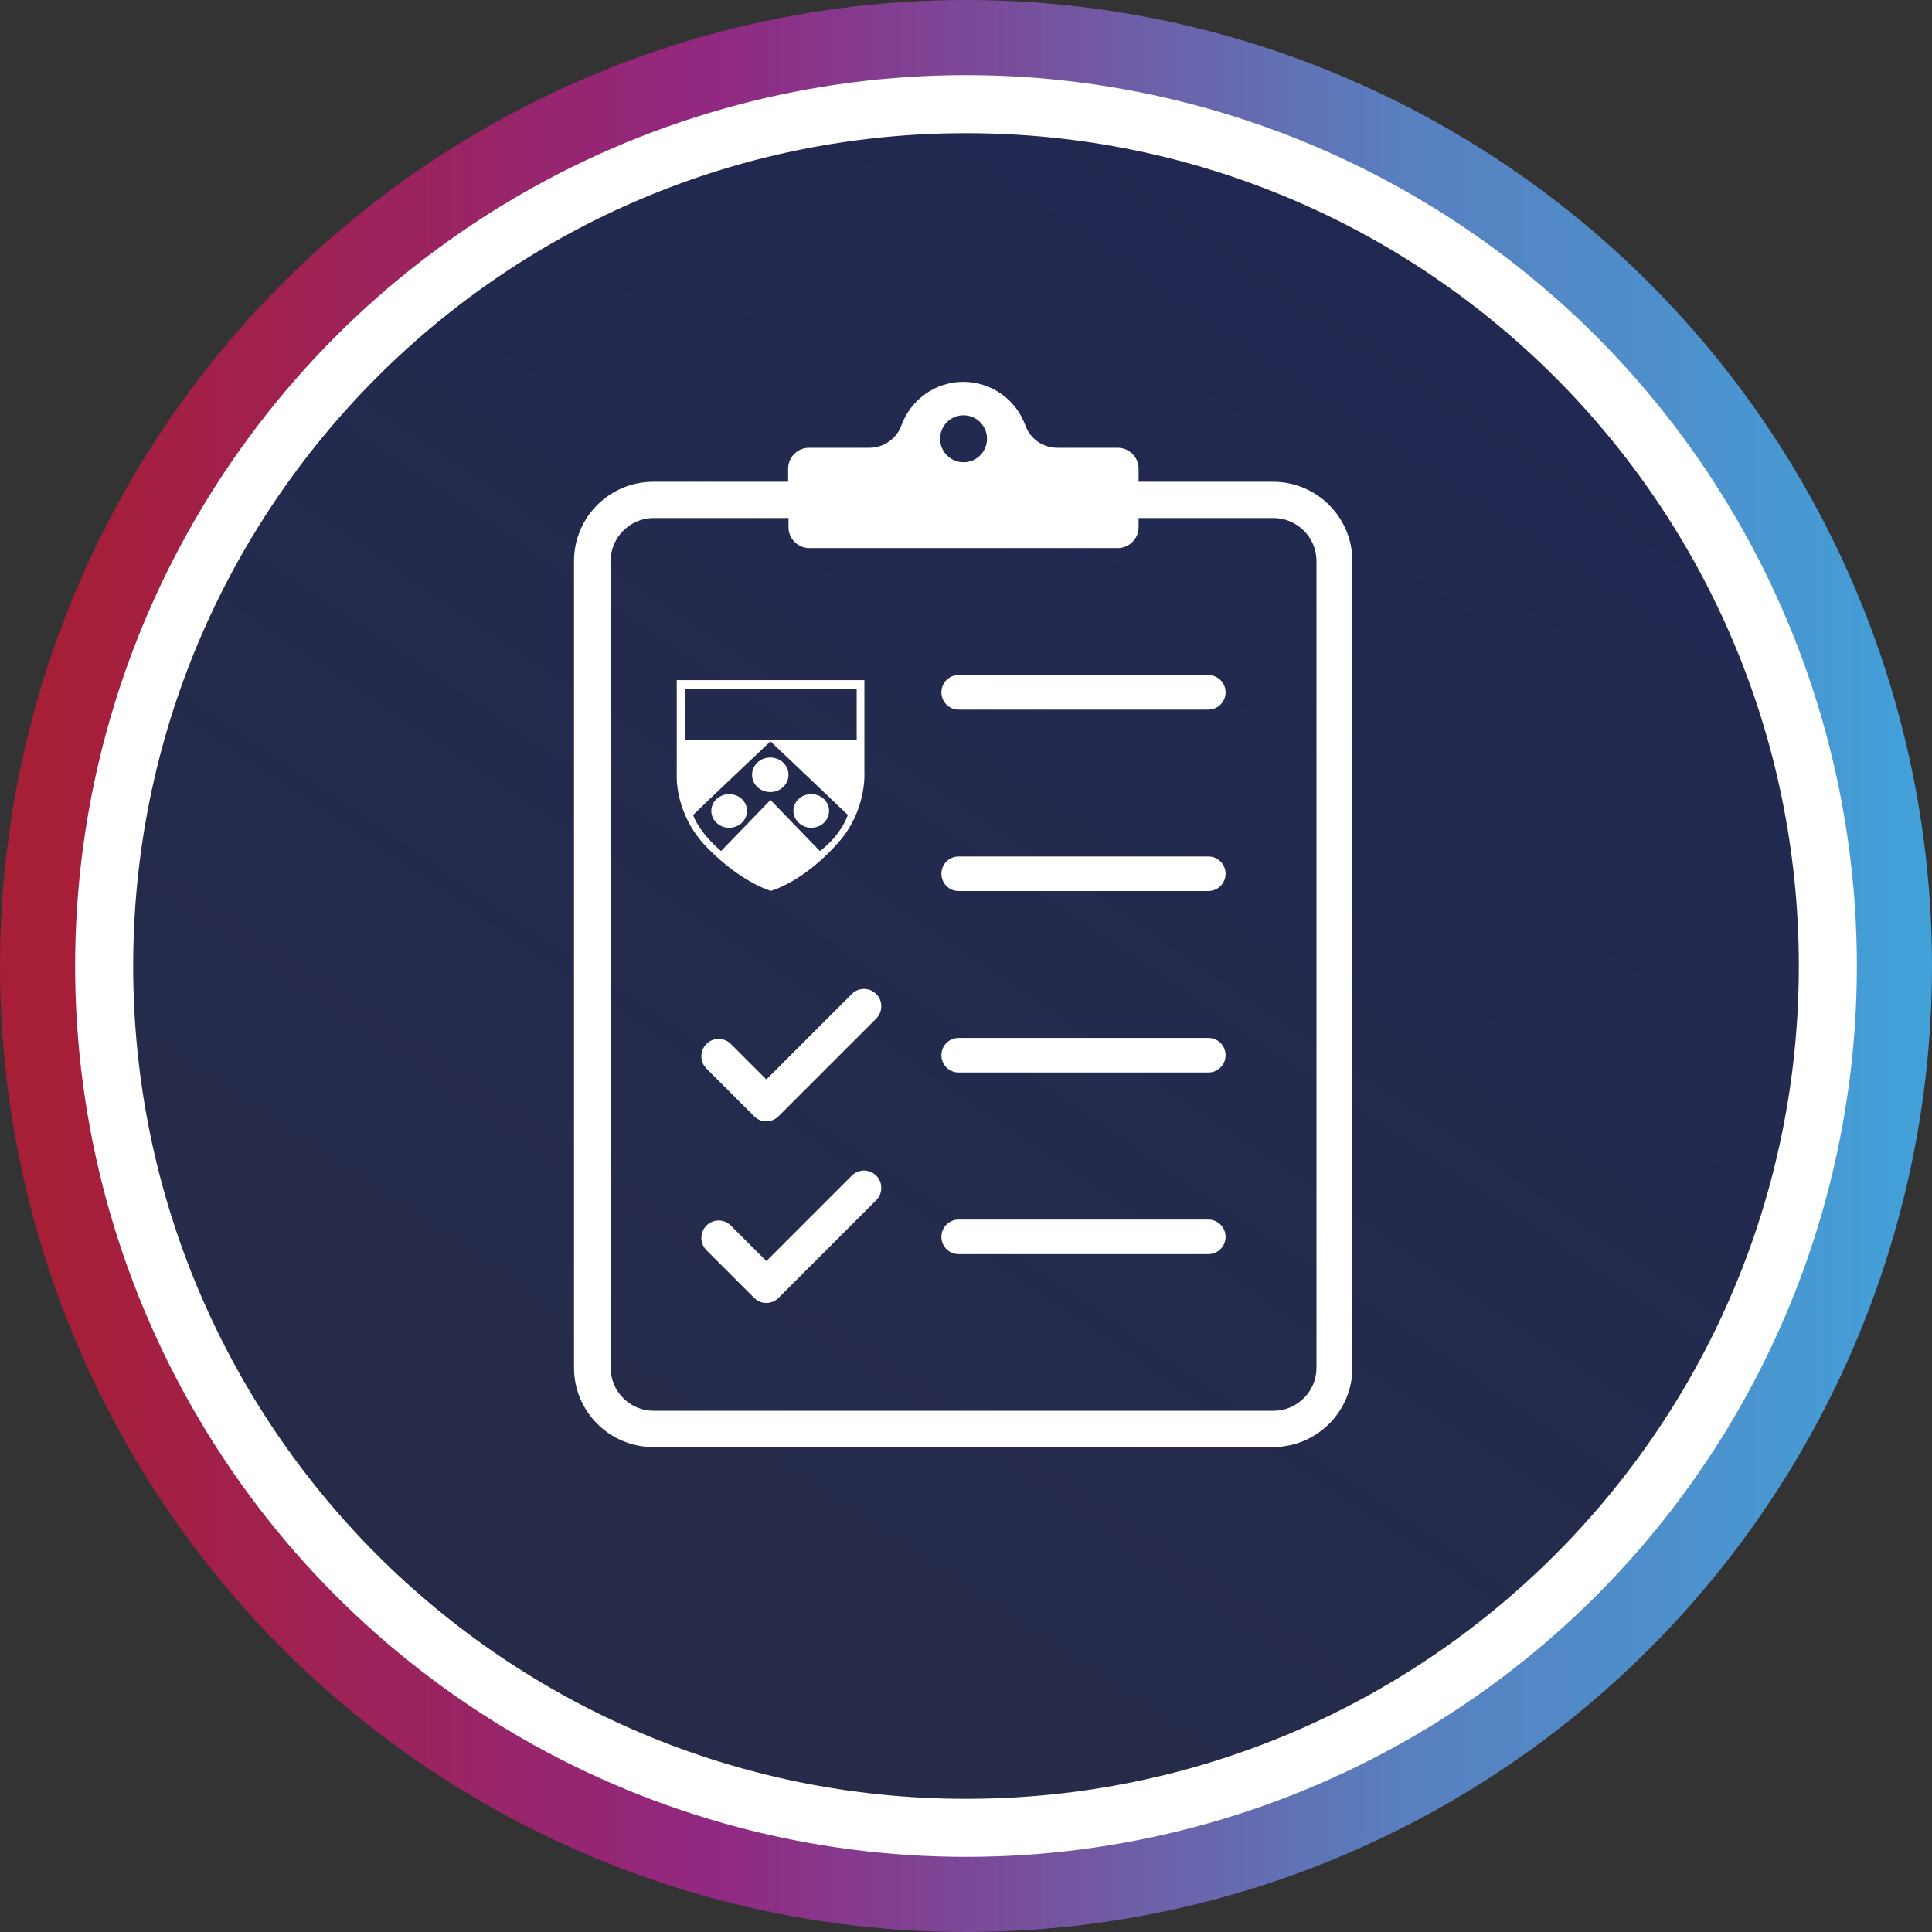 <?xml version="1.0" encoding="UTF-8"?><svg id="Layer_2" xmlns="http://www.w3.org/2000/svg" xmlns:xlink="http://www.w3.org/1999/xlink" viewBox="0 0 102.86 102.86"><rect x="0" y="0" width="102.86" height="102.86" fill="#333333" stroke="none"/><defs><style>.cls-1{fill:url(#linear-gradient);}.cls-2{fill:none;stroke:url(#linear-gradient-2);stroke-miterlimit:10;stroke-width:4px;}.cls-3{fill:#fff;}</style><linearGradient id="linear-gradient" x1="26.63" y1="88.19" x2="76.23" y2="14.67" gradientUnits="userSpaceOnUse"><stop offset=".08" stop-color="#1e2758" stop-opacity=".6"/><stop offset="1" stop-color="#1e2758" stop-opacity=".85"/></linearGradient><linearGradient id="linear-gradient-2" x1="0" y1="51.43" x2="102.86" y2="51.43" gradientUnits="userSpaceOnUse"><stop offset=".03" stop-color="#a71e37"/><stop offset=".37" stop-color="#912881"/><stop offset=".72" stop-color="#597ebe"/><stop offset="1" stop-color="#42a1d9"/></linearGradient></defs><g id="Layer_1-2"><circle class="cls-1" cx="51.43" cy="51.43" r="44.34"/><g><path class="cls-3" d="m51.43,1.84C24.04,1.84,1.84,24.04,1.84,51.43s22.2,49.59,49.59,49.59,49.59-22.2,49.59-49.59S78.82,1.84,51.43,1.84Zm0,93.93c-24.49,0-44.34-19.85-44.34-44.34S26.94,7.09,51.43,7.09s44.34,19.85,44.34,44.34-19.85,44.34-44.34,44.34Z"/><circle class="cls-2" cx="51.43" cy="51.43" r="49.43"/></g><g><path class="cls-3" d="m67.8,25.65h-7.18v-.7c0-.61-.5-1.11-1.11-1.11h-3.22c-.76,0-1.44-.47-1.7-1.19-.49-1.35-1.78-2.32-3.3-2.32s-2.81.97-3.3,2.32c-.26.71-.94,1.19-1.7,1.19h-3.22c-.61,0-1.11.5-1.11,1.11v.7h-7.18c-2.33,0-4.22,1.89-4.22,4.22v42.95c0,2.33,1.89,4.22,4.22,4.22h33c2.33,0,4.22-1.89,4.22-4.22V29.87c0-2.33-1.89-4.22-4.22-4.22Zm-16.5-3.54c.69,0,1.25.56,1.25,1.25s-.56,1.25-1.25,1.25-1.25-.56-1.25-1.25.56-1.25,1.25-1.25Zm18.79,50.71c0,1.26-1.03,2.29-2.29,2.29h-33c-1.26,0-2.29-1.03-2.29-2.29V29.87c0-1.26,1.03-2.29,2.29-2.29h7.18v.49c0,.61.5,1.11,1.11,1.11h16.42c.61,0,1.11-.5,1.11-1.11v-.49h7.18c1.26,0,2.29,1.03,2.29,2.29v42.95Z"/><g><path class="cls-3" d="m40.8,59.7c-.24,0-.47-.09-.65-.27l-2.54-2.54c-.36-.36-.36-.94,0-1.31.36-.36.94-.36,1.3,0l1.89,1.89,4.55-4.55c.36-.36.94-.36,1.3,0,.36.36.36.94,0,1.31l-5.2,5.2c-.18.18-.42.27-.65.27Z"/><path class="cls-3" d="m40.8,69.37c-.24,0-.47-.09-.65-.27l-2.54-2.54c-.36-.36-.36-.94,0-1.31.36-.36.94-.36,1.3,0l1.89,1.89,4.55-4.55c.36-.36.94-.36,1.3,0s.36.94,0,1.31l-5.2,5.2c-.18.18-.42.27-.65.27Z"/><path class="cls-3" d="m64.33,37.78h-13.29c-.51,0-.92-.41-.92-.92s.41-.92.92-.92h13.29c.51,0,.92.41.92.92s-.41.92-.92.92Z"/><path class="cls-3" d="m64.33,47.44h-13.29c-.51,0-.92-.41-.92-.92s.41-.92.92-.92h13.29c.51,0,.92.41.92.92s-.41.92-.92.92Z"/><path class="cls-3" d="m64.33,57.1h-13.29c-.51,0-.92-.41-.92-.92s.41-.92.92-.92h13.29c.51,0,.92.41.92.92s-.41.92-.92.92Z"/><path class="cls-3" d="m64.33,66.77h-13.29c-.51,0-.92-.41-.92-.92s.41-.92.92-.92h13.29c.51,0,.92.41.92.92s-.41.92-.92.92Z"/><g><g><path class="cls-3" d="m43.19,44.07c.53,0,.95-.4.95-.9s-.42-.89-.95-.89-.95.4-.95.89.43.9.95.9Z"/><path class="cls-3" d="m38.82,42.28c-.52,0-.95.4-.95.89s.42.9.95.9.95-.4.95-.9-.43-.89-.95-.89Z"/><path class="cls-3" d="m40.04,41.25c0,.51.43.92.97.92s.97-.41.97-.92-.43-.92-.97-.92-.97.41-.97.92Z"/></g><path class="cls-3" d="m46.02,41.19v-4.98h-9.99v5.04s-.14,2.09,1.63,3.89c1.85,1.88,3.38,2.29,3.38,2.29,0,0,1.74-.46,3.6-2.58,1.5-1.7,1.38-3.67,1.38-3.67Zm-2.37,4.12l-2.63-2.72-2.63,2.72s-1.12-.91-1.49-1.92c.61-.6,4.12-3.92,4.12-3.92,0,0,3.7,3.51,4.12,3.92-.45,1.21-1.49,1.92-1.49,1.92Zm1.96-5.92h-9.14c0-.2,0-2.53,0-2.72.22,0,8.92,0,9.14,0,0,.2,0,2.73,0,2.73Z"/></g></g></g></g></svg>